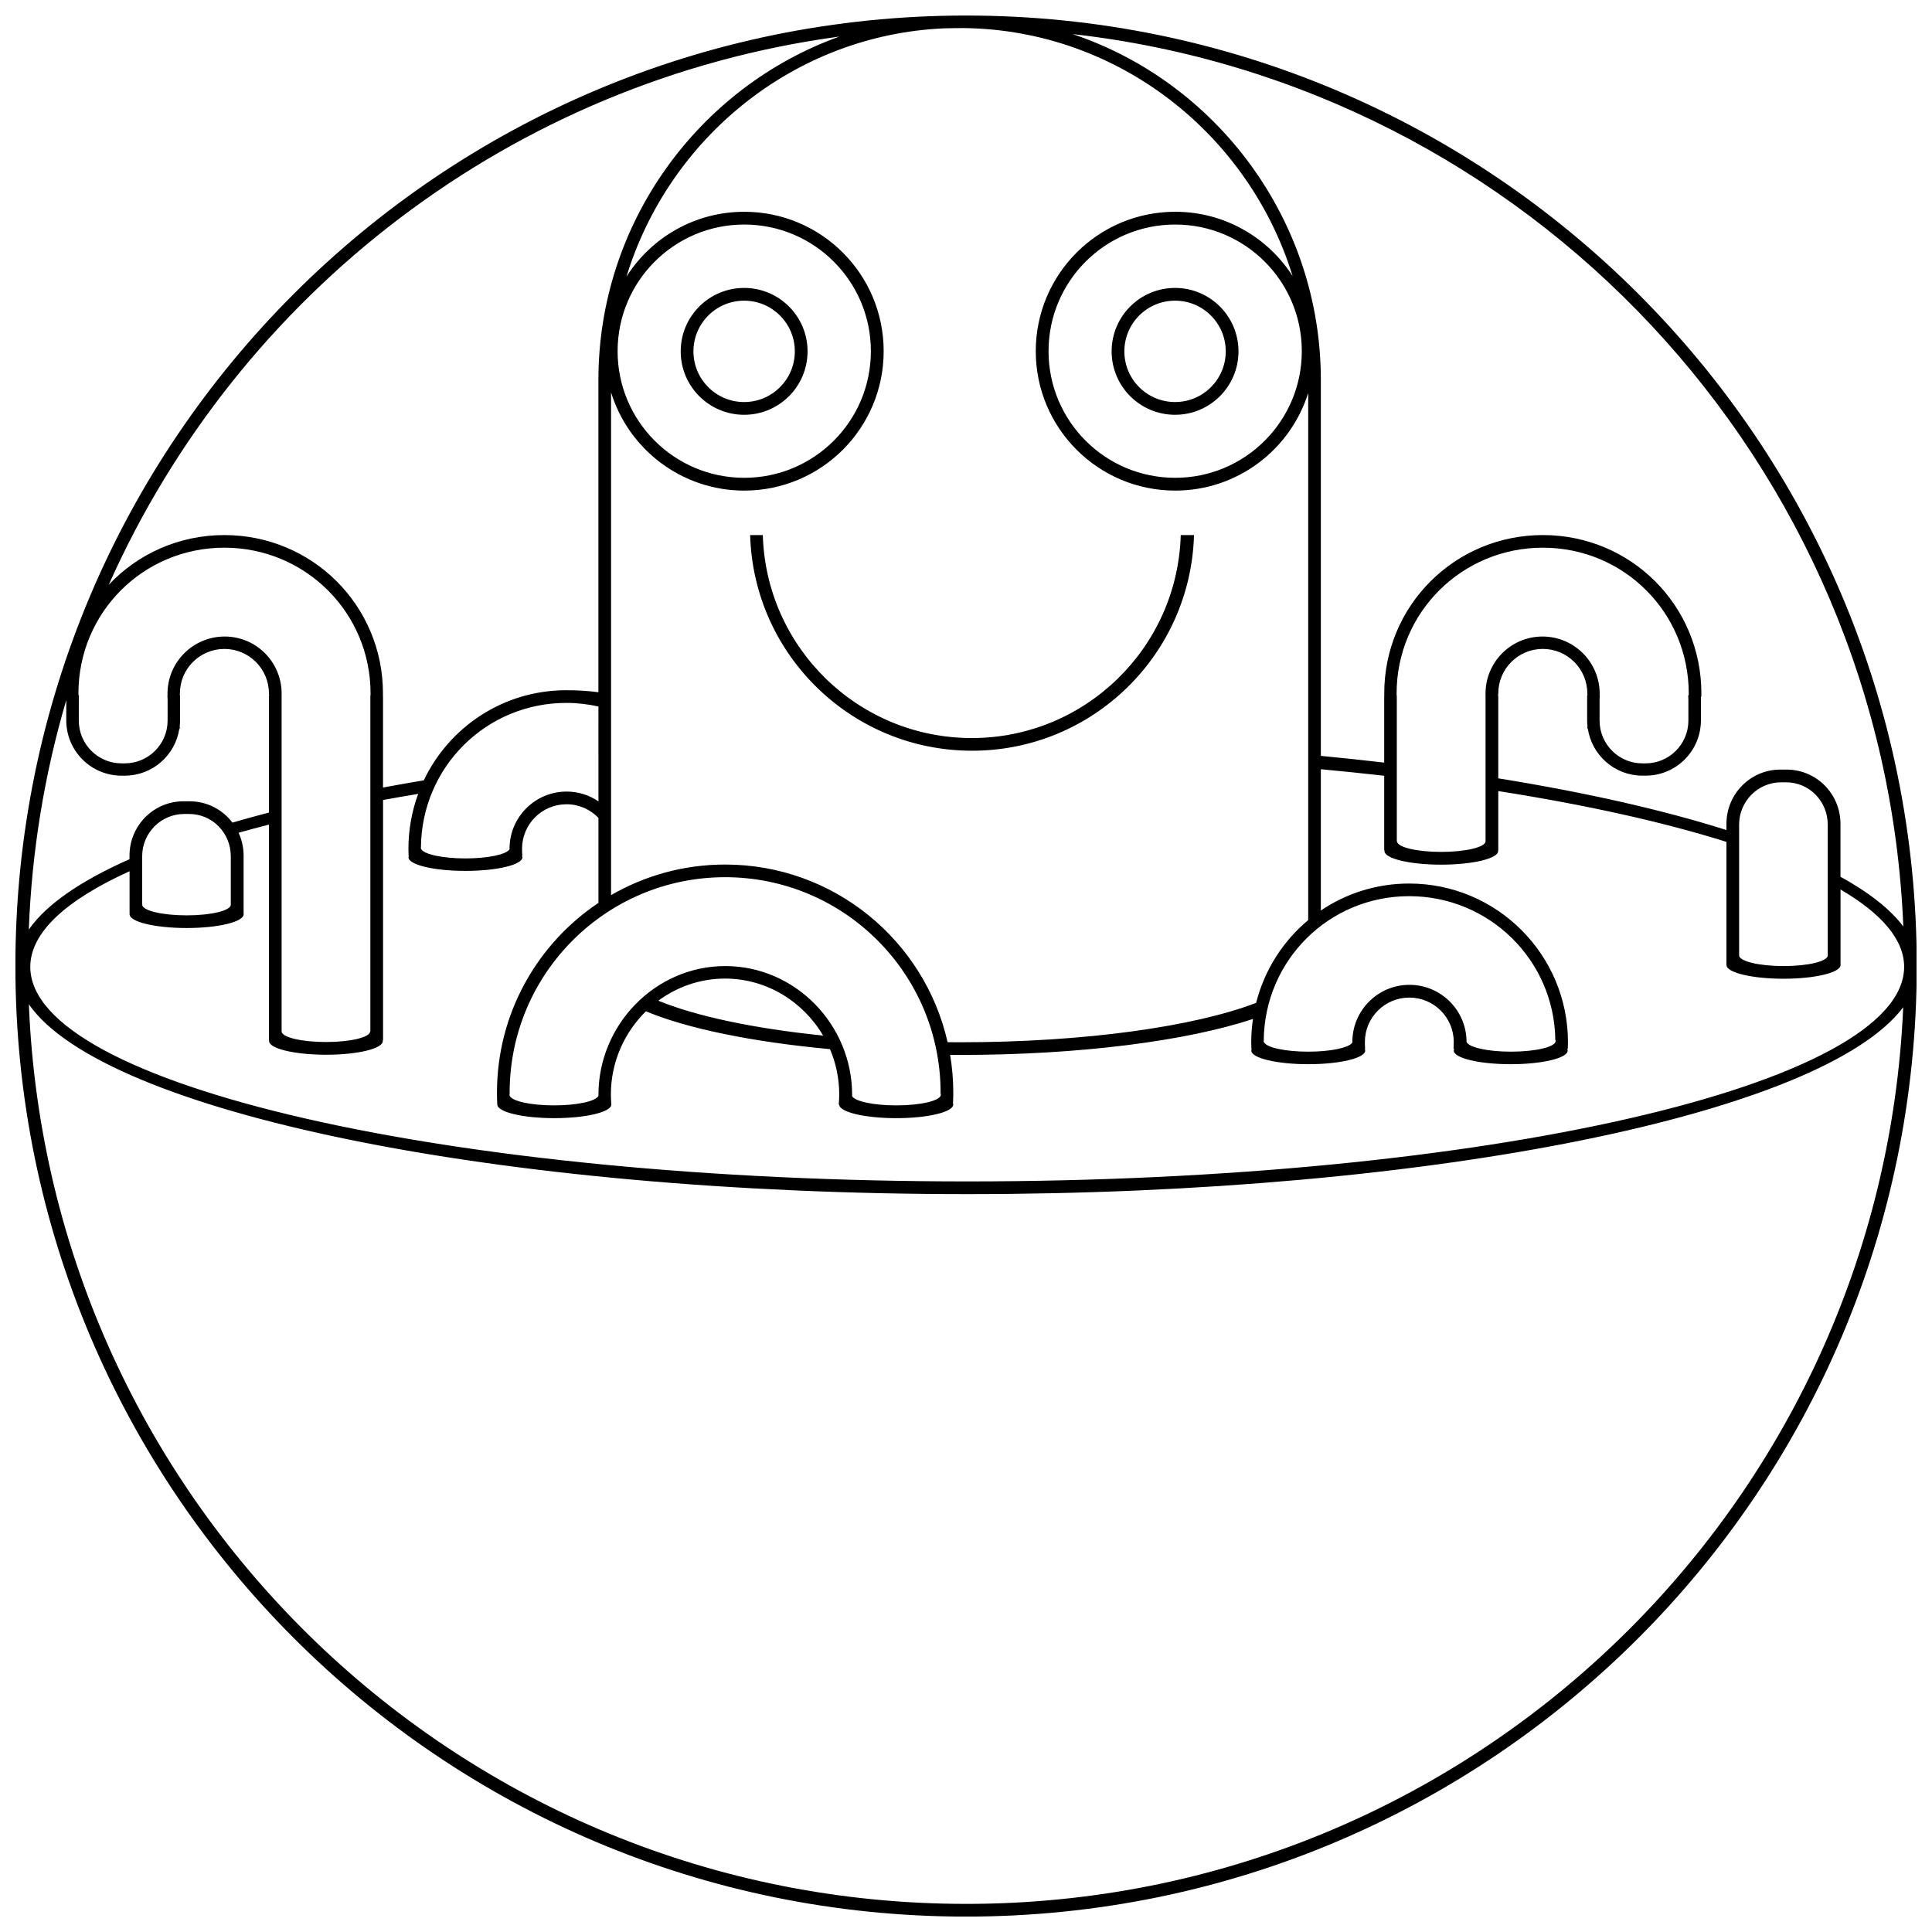 <?xml version="1.0" encoding="UTF-8"?>
<!-- Uploaded to: ICON Repo, www.iconrepo.com, Generator: ICON Repo Mixer Tools -->
<svg width="800px" height="800px" version="1.1" viewBox="144 144 512 512" xmlns="http://www.w3.org/2000/svg">
 <defs>
  <clipPath id="a">
   <path d="m148.09 148.09h503.81v503.81h-503.81z"/>
  </clipPath>
 </defs>
 <g clip-path="url(#a)">
  <path d="m401.61 342.95c-31.934 0-57.91-25.438-58.812-57.152h3.356c0.863 29.855 25.316 53.793 55.379 53.793s54.516-23.941 55.375-53.793h3.516c-0.902 31.715-26.879 57.152-58.812 57.152zm53.793-119.27c-7.418 0-13.434 6.016-13.434 13.434s6.016 13.43 13.434 13.43c7.418 0 13.434-6.016 13.434-13.43 0-7.418-6.016-13.434-13.434-13.434zm0 30.242c-9.285 0-16.809-7.527-16.809-16.809 0-9.285 7.523-16.809 16.809-16.809 9.281 0 16.809 7.523 16.809 16.809 0 9.281-7.523 16.809-16.809 16.809zm-114.2-3.375c7.418 0 13.434-6.016 13.434-13.43 0-7.422-6.016-13.434-13.434-13.434s-13.434 6.016-13.434 13.434c0 7.414 6.016 13.43 13.434 13.43zm0-30.242c9.285 0 16.809 7.523 16.809 16.809 0 9.281-7.523 16.809-16.809 16.809s-16.809-7.527-16.809-16.809c0-9.285 7.523-16.809 16.809-16.809zm87.047-67.273c38.199 12.785 65.789 49.27 65.789 91.676v99.605c5.699 0.547 11.297 1.141 16.789 1.785v-17.668h0.027c-0.008-0.223-0.016-0.441-0.016-0.664 0-23.309 18.738-41.969 42.047-41.969 23.309 0 41.996 18.66 41.996 41.969 0 0.297-0.016 0.594-0.023 0.891h-0.098v6.242c0 8.094-6.562 14.656-14.656 14.656h-0.84c-7.356 0-13.43-5.426-14.48-12.492-0.035 0.047-0.066 0.098-0.105 0.148v-0.906c-0.043-0.465-0.07-0.93-0.07-1.406v-6.637h0.07v-0.328h-0.039c0-0.059 0.012-0.113 0.012-0.172 0-6.512-5.281-11.793-11.797-11.793s-11.797 5.281-11.797 11.793c0 0.059 0.008 0.113 0.008 0.172h-0.055v0.496h0.047v21.84c23.191 3.738 43.629 8.371 60.465 13.695v-1.637c0-7.941 6.394-14.379 14.285-14.379h1.672c7.891 0 14.262 6.438 14.262 14.379v14.012c7.559 4.176 13.203 8.594 16.656 13.191-5.066-123.02-99.527-222.88-220.15-236.5zm-255.43 145.94c7.644-8.121 18.504-13.172 30.625-13.172 23.309 0 42.047 18.66 42.047 41.969 0 0.223-0.012 0.441-0.016 0.664h0.027v24.273c3.531-0.66 7.137-1.297 10.809-1.91 6.727-14.125 21.059-23.879 37.777-23.879 3.09 0 5.91 0.184 8.496 0.531v-82.742c0-41.691 26.668-77.664 63.867-91.016-86.734 11.711-159.27 68.109-193.63 145.28zm227.21 349.58c133.62 0 242.6-105.42 248.34-237.62-21.141 28.152-124.15 49.523-248.07 49.523-125.06 0-228.84-21.766-248.65-50.305 5.356 132.57 114.5 238.4 248.38 238.4zm-235.23-320.29h0.137c-0.031 0.352-0.055 0.707-0.055 1.062v5.625c0 6.266 5.082 11.348 11.348 11.348h0.84c6.266 0 11.348-5.082 11.348-11.348v-5.625c0-0.359-0.023-0.711-0.055-1.062h0.047c-0.004-0.141-0.02-0.281-0.02-0.426 0-8.367 6.785-15.152 15.152-15.152s15.098 6.781 15.098 15.152c0 0.199-0.016 0.398-0.023 0.598h0.023c0 0.062-0.008 0.125-0.008 0.191v88.734h0.004c0.055 1.539 5.301 2.785 11.766 2.785s11.629-1.246 11.684-2.785h0.062v-88.734c0-0.066-0.008-0.129-0.008-0.191h0.047c0.008-0.219 0.016-0.434 0.016-0.656 0-21.457-17.297-38.637-38.758-38.637-21.457 0-38.66 17.18-38.66 38.637 0.004 0.164 0.012 0.324 0.016 0.484zm16.879 42.664v12.289s0.004 0.348 0.004 0.527c0 1.566 5.281 2.836 11.797 2.836s11.695-1.27 11.695-2.836c0-0.184-0.012-0.527-0.012-0.527v-12.289c0-6.195-4.891-11.215-11.043-11.215h-1.301c-6.152 0-11.141 5.023-11.141 11.215zm-30.043 19.422c4.602-6.648 13.762-12.93 26.688-18.656v-0.961c0-7.941 6.398-14.379 14.289-14.379h1.672c4.621 0 8.711 2.219 11.312 5.644 3.125-0.906 6.336-1.793 9.668-2.656v-30.906h0.051v-0.496h-0.055c0-0.059 0.008-0.113 0.008-0.172 0-6.512-5.281-11.793-11.797-11.793-6.512 0-11.797 5.281-11.797 11.793 0 0.059 0.008 0.113 0.008 0.172h-0.039v0.328h0.07v6.637c0 0.477-0.027 0.941-0.07 1.406v0.906c-0.039-0.047-0.07-0.098-0.109-0.148-1.047 7.062-7.121 12.492-14.477 12.492h-0.84c-8.094 0-14.656-6.562-14.656-14.656v-5.359c-5.711 19.387-9.125 39.758-9.926 60.805zm103.91-21.465v0.066l0.047-0.012c0.574 1.43 5.617 2.551 11.758 2.551 5.961 0 10.879-1.059 11.684-2.43v-0.152c0-8.355 6.773-15.133 15.133-15.133 3.129 0 6.019 0.965 8.43 2.594l-0.004-25.137c-2.734-0.609-5.578-0.953-8.5-0.953-21.297 0-38.379 17.043-38.539 38.297-0.004 0.027-0.016 0.055-0.016 0.082 0 0.023 0.012 0.043 0.012 0.066-0.004 0.055-0.004 0.105-0.004 0.16zm223.36 50.914c-0.004 0.027-0.02 0.055-0.02 0.082 0 0.023 0.012 0.043 0.016 0.066 0 0.051-0.004 0.102-0.004 0.152v0.066c0.016-0.004 0.031-0.008 0.047-0.012 0.574 1.434 5.617 2.551 11.758 2.551 5.965 0 10.883-1.055 11.688-2.43v-0.152c0-8.355 6.773-15.129 15.129-15.129s15.129 6.773 15.129 15.129v0.02c0.012-0.004 0.023-0.008 0.031-0.012 0.527 1.441 5.59 2.574 11.766 2.574 6.523 0 11.816-1.266 11.816-2.824 0-0.109-0.031-0.215-0.086-0.324-0.293-21.141-17.516-38.059-38.727-38.059-21.297 0.004-38.379 17.047-38.543 38.301zm-160.44-10.605c9.953 4.106 25.273 7.367 43.672 9.246-5.281-8.98-14.945-15.105-26-15.105-6.594 0-12.695 2.191-17.672 5.859zm-39.457 24.922c0 0.105 0.031 0.207 0.078 0.312v0.035c0.004 0 0.012-0.004 0.02-0.004 0.711 1.398 5.684 2.481 11.723 2.481 6.098 0 11.113-1.105 11.75-2.519 0.012 0.004 0.02 0.004 0.027 0.008 0-0.102-0.012-0.203-0.012-0.305 0-18.562 15.051-34.105 33.613-34.105 18.566 0 33.613 15.543 33.613 34.105 0 0.117-0.016 0.234-0.016 0.352 0.738 1.391 5.691 2.465 11.711 2.465 6.527 0 11.82-1.266 11.82-2.824 0-0.105-0.027-0.211-0.078-0.312 0.004-0.078 0.008-0.156 0.008-0.234 0-31.535-25.566-57.102-57.102-57.102-31.535 0-57.102 25.566-57.102 57.102 0 0.09 0.004 0.18 0.008 0.27-0.039 0.09-0.062 0.184-0.062 0.277zm28.664-197.05c0 18.535 15.023 33.559 33.559 33.559 18.535 0 33.559-15.023 33.559-33.559s-15.023-33.559-33.559-33.559c-18.531 0-33.559 15.023-33.559 33.559zm181.32 0c0-18.535-15.027-33.559-33.559-33.559-18.535 0-33.559 15.023-33.559 33.559s15.023 33.559 33.559 33.559c18.531 0 33.559-15.027 33.559-33.559zm-33.559 36.945c-20.402 0-36.945-16.539-36.945-36.945 0-20.402 16.539-36.945 36.945-36.945 13.078 0 24.562 6.801 31.129 17.055-11.531-37.422-45.965-65.09-86.832-65.734-1.895 0.004-3.781 0.027-5.664 0.074-39.711 1.816-72.844 29.164-84.051 65.82 6.547-10.34 18.078-17.211 31.223-17.211 20.402 0 36.945 16.539 36.945 36.945 0 20.402-16.539 36.945-36.945 36.945-16.602 0-30.645-10.949-35.301-26.023v133.23c8.895-5.148 19.215-8.109 30.23-8.109 28.793 0 52.867 20.129 58.957 47.078 1.082 0.012 2.156 0.023 3.25 0.023 33.152 0 62.207-4.176 78.512-10.441 2.207-8.727 7.121-16.359 13.801-21.938v-139.69c-4.711 14.992-18.711 25.867-35.254 25.867zm112.48 54.254h0.047c-0.031 0.352-0.055 0.707-0.055 1.062v5.625c0 6.266 5.082 11.348 11.348 11.348h0.84c6.266 0 11.348-5.082 11.348-11.348v-5.625c0-0.359-0.023-0.711-0.055-1.062h0.137c0.004-0.16 0.012-0.324 0.012-0.484 0-21.457-17.203-38.637-38.66-38.637s-38.758 17.18-38.758 38.637c0 0.219 0.008 0.438 0.016 0.656h0.043c0 0.062-0.008 0.125-0.008 0.191v38.352h0.062c0.055 1.539 5.219 2.785 11.684 2.785 6.465 0 11.711-1.246 11.766-2.785h0.008v-38.352c0-0.066-0.008-0.129-0.008-0.191h0.023c-0.008-0.199-0.027-0.395-0.027-0.598 0-8.367 6.731-15.152 15.102-15.152 8.367 0 15.152 6.781 15.152 15.152 0.004 0.145-0.008 0.285-0.016 0.426zm60.469 68.918c0-0.18-0.012-0.527-0.012-0.527v-34.121c0-6.195-4.887-11.215-11.039-11.215h-1.305c-6.152 0-11.141 5.019-11.141 11.215v34.121s0.004 0.348 0.004 0.527c0 1.566 5.281 2.836 11.797 2.836 6.512 0 11.695-1.27 11.695-2.836zm-11.723 6.195c-8.355 0-15.129-1.629-15.129-3.637 0-0.23-0.004-0.676-0.004-0.676v-31.961c-16.637-5.234-37.098-9.789-60.465-13.461v15.695h-0.062c0.016 0.066 0.023 0.129 0.023 0.195 0 1.996-6.766 3.609-15.113 3.609-8.344 0-15.008-1.617-15.008-3.609 0-0.066 0.008-0.133 0.023-0.195h-0.098v-19.754c-5.484-0.621-11.082-1.203-16.789-1.734v37.449c6.668-4.516 14.719-7.152 23.41-7.152 23.238 0 42.078 18.836 42.078 42.074 0 0.59-0.023 1.176-0.043 1.758h-0.156c0.074 0.145 0.121 0.289 0.121 0.438 0 1.992-6.758 3.606-15.09 3.606-8.336 0-15.09-1.613-15.09-3.606 0-0.148 0.051-0.293 0.125-0.438h-0.188c0.035-0.566 0.055-1.176 0.055-1.832 0-6.504-5.273-11.777-11.777-11.777s-11.777 5.273-11.777 11.777c0 0.656 0.023 1.266 0.066 1.832h-0.105c0.074 0.145 0.125 0.289 0.125 0.438 0 1.992-6.758 3.606-15.09 3.606-8.336 0-15.094-1.613-15.094-3.606 0-0.148 0.051-0.293 0.125-0.438h-0.098c-0.023-0.586-0.043-1.168-0.043-1.758 0-2.102 0.16-4.168 0.453-6.191-17.324 5.773-45.598 9.539-77.648 9.539-0.875 0-1.738-0.012-2.606-0.016 0.547 3.258 0.84 6.602 0.84 10.016 0 0.949-0.031 1.895-0.074 2.832 0.035 0.102 0.066 0.203 0.066 0.312 0 1.996-6.766 3.613-15.113 3.613-8.312 0-15.055-1.605-15.109-3.59h-0.125c0.078-0.891 0.129-1.789 0.129-2.699 0-4.238-0.875-8.297-2.445-12.004-20.691-1.906-37.906-5.477-48.785-10.027-5.723 5.617-9.285 13.461-9.285 22.027 0 0.895 0.047 1.773 0.121 2.648 0 0.008 0.004 0.02 0.004 0.027v0.012 0.012h-0.004c-0.051 1.984-6.793 3.59-15.109 3.59-8.312 0-15.055-1.605-15.105-3.59h-0.012c-0.055-1.051-0.082-2.106-0.082-3.168 0-20.969 10.68-39.441 26.891-50.289v-22.527c-2.141-2.223-5.141-3.609-8.469-3.609-6.504 0-11.777 5.273-11.777 11.781 0 0.656 0.023 1.266 0.066 1.832h-0.105c0.074 0.145 0.125 0.289 0.125 0.438 0 1.992-6.758 3.606-15.09 3.606s-15.09-1.613-15.09-3.606c0-0.148 0.051-0.293 0.121-0.438h-0.098c-0.023-0.586-0.043-1.168-0.043-1.758 0-5.133 0.91-10.051 2.582-14.602-3.152 0.52-6.262 1.059-9.305 1.613v63.707h-0.098c0.012 0.066 0.023 0.129 0.023 0.195 0 1.996-6.66 3.609-15.008 3.609-8.348 0-15.113-1.617-15.113-3.609 0-0.066 0.008-0.133 0.023-0.195h-0.062v-57.184c-2.762 0.707-5.441 1.422-8.055 2.156 0.848 1.84 1.332 3.883 1.332 6.043v14.895s0.012 0.445 0.012 0.676c0 2.008-6.746 3.637-15.098 3.637-8.355 0-15.125-1.629-15.125-3.637 0-0.23-0.008-0.676-0.008-0.676v-10.738c-16.809 7.625-26.312 16.227-26.312 25.344 0 31.242 111.17 56.859 248.3 56.859 137.13 0 248.29-25.621 248.29-56.859 0-7.234-5.996-14.145-16.855-20.5v19.328s0.012 0.445 0.012 0.676c-0.008 2.016-6.758 3.644-15.109 3.644zm-216.64 248.54c-139.14 0-251.94-112.8-251.94-251.94s112.8-251.86 251.94-251.86 251.94 112.72 251.94 251.86c0 139.14-112.8 251.94-251.94 251.94z" fill-rule="evenodd"/>
 </g>
</svg>